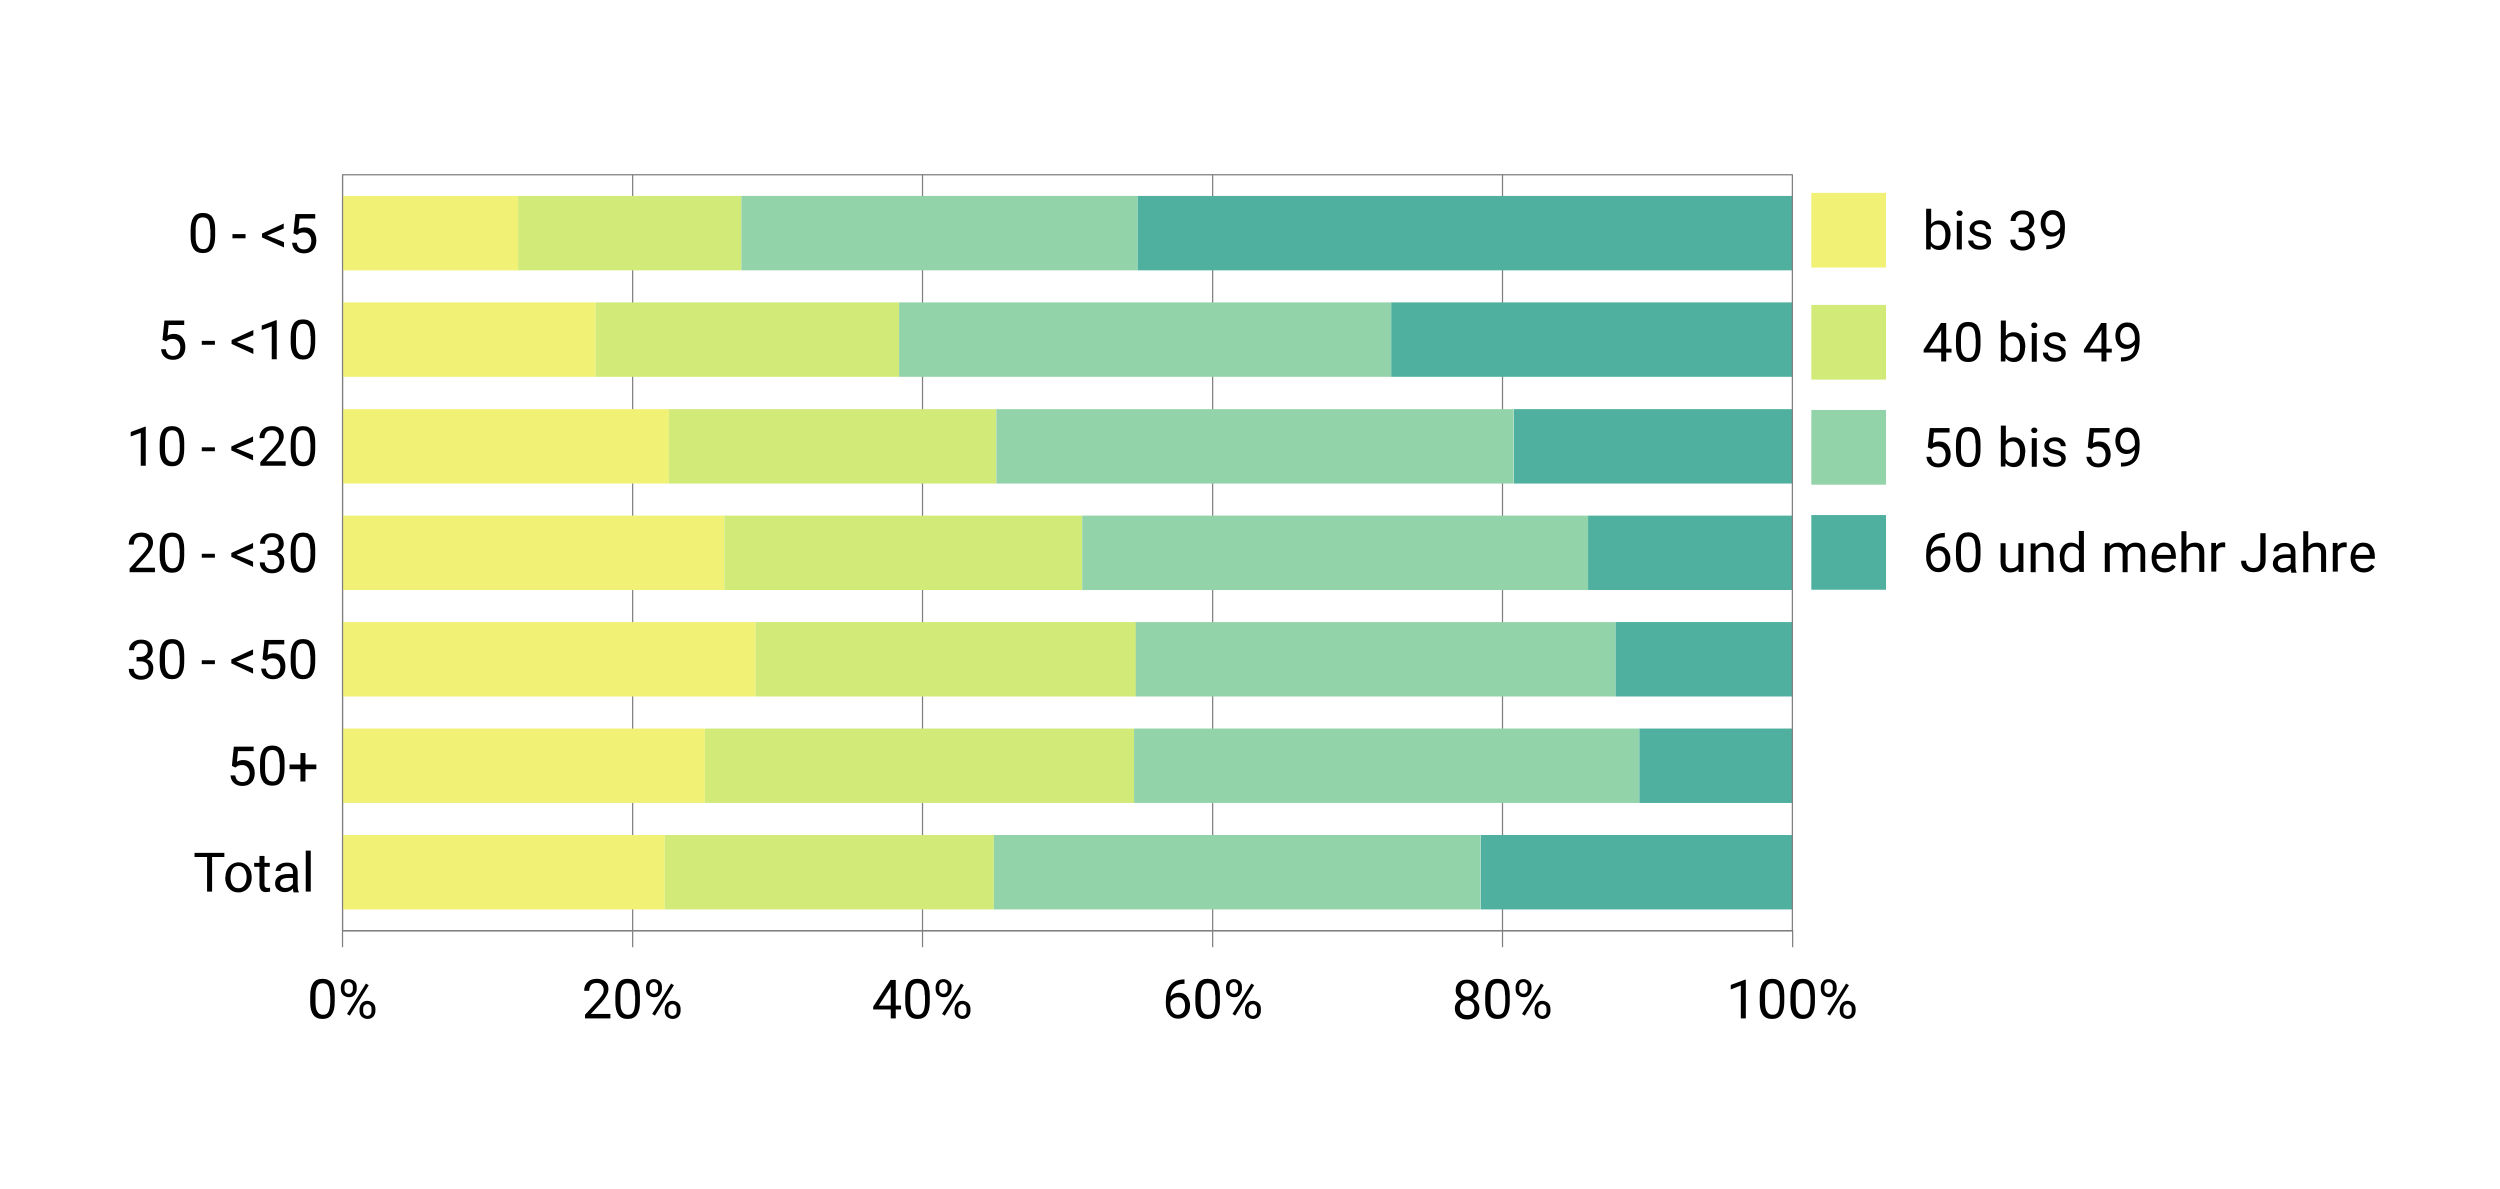 <?xml version="1.0" encoding="UTF-8"?>
<!-- Generator: Adobe Illustrator 27.6.1, SVG Export Plug-In . SVG Version: 6.00 Build 0)  -->
<svg xmlns="http://www.w3.org/2000/svg" xmlns:xlink="http://www.w3.org/1999/xlink" version="1.1" id="Ebene_1" x="0px" y="0px" viewBox="0 0 897 426.5" style="enable-background:new 0 0 897 426.5;" xml:space="preserve">
<style type="text/css">
	.st0{fill:#FFFFFF;}
	.st1{enable-background:new    ;}
	.st2{fill:none;stroke:#7F7F7F;stroke-width:0.444;stroke-linecap:round;stroke-linejoin:round;stroke-miterlimit:10;}
	
		.st3{clip-path:url(#SVGID_00000123419635360033773160000002676812407350886815_);fill:none;stroke:#7F7F7F;stroke-width:0.444;stroke-linecap:round;stroke-linejoin:round;stroke-miterlimit:10;}
	
		.st4{clip-path:url(#SVGID_00000163073678686215204650000002247081473209641651_);fill:none;stroke:#7F7F7F;stroke-width:0.444;stroke-linecap:round;stroke-linejoin:round;stroke-miterlimit:10;}
	
		.st5{clip-path:url(#SVGID_00000041279277641017861160000016302199301488383126_);fill:none;stroke:#7F7F7F;stroke-width:0.444;stroke-linecap:round;stroke-linejoin:round;stroke-miterlimit:10;}
	
		.st6{clip-path:url(#SVGID_00000109006726945002625090000009767049249849204147_);fill:none;stroke:#7F7F7F;stroke-width:0.444;stroke-linecap:round;stroke-linejoin:round;stroke-miterlimit:10;}
	
		.st7{clip-path:url(#SVGID_00000093864040274319585730000012904626104316478381_);fill:none;stroke:#7F7F7F;stroke-width:0.444;stroke-linecap:round;stroke-linejoin:round;stroke-miterlimit:10;}
	
		.st8{clip-path:url(#SVGID_00000171721695109503368100000006105218724892317880_);fill:none;stroke:#7F7F7F;stroke-width:0.444;stroke-linecap:round;stroke-linejoin:round;stroke-miterlimit:10;}
	.st9{fill:#F0F175;}
	.st10{fill:#D1EA78;}
	.st11{fill:#93D3AA;}
	.st12{fill:#4FB0A0;}
</style>
<rect y="0" class="st0" width="897" height="426.5"></rect>
<rect x="122.9" y="299.6" class="st0" width="115.6" height="26.7"></rect>
<rect x="238.5" y="299.6" class="st0" width="118.1" height="26.7"></rect>
<rect x="356.6" y="299.6" class="st0" width="174.6" height="26.7"></rect>
<rect x="531.3" y="299.6" class="st0" width="111.9" height="26.7"></rect>
<rect x="122.9" y="261.4" class="st0" width="130" height="26.7"></rect>
<rect x="252.9" y="261.4" class="st0" width="154" height="26.7"></rect>
<rect x="406.9" y="261.4" class="st0" width="181.3" height="26.7"></rect>
<rect x="588.2" y="261.4" class="st0" width="54.9" height="26.7"></rect>
<rect x="122.9" y="223.2" class="st0" width="148.2" height="26.7"></rect>
<rect x="271.1" y="223.2" class="st0" width="136.5" height="26.7"></rect>
<rect x="407.5" y="223.2" class="st0" width="172.2" height="26.7"></rect>
<rect x="579.7" y="223.2" class="st0" width="63.4" height="26.7"></rect>
<rect x="122.9" y="185" class="st0" width="137" height="26.7"></rect>
<rect x="259.9" y="185" class="st0" width="128.4" height="26.7"></rect>
<rect x="388.3" y="185" class="st0" width="181.5" height="26.7"></rect>
<rect x="569.8" y="185" class="st0" width="73.3" height="26.7"></rect>
<rect x="122.9" y="146.8" class="st0" width="117.1" height="26.7"></rect>
<rect x="240" y="146.8" class="st0" width="117.5" height="26.7"></rect>
<rect x="357.5" y="146.8" class="st0" width="185.6" height="26.7"></rect>
<rect x="543.2" y="146.8" class="st0" width="100" height="26.7"></rect>
<rect x="122.9" y="108.5" class="st0" width="90.8" height="26.7"></rect>
<rect x="213.7" y="108.5" class="st0" width="108.9" height="26.7"></rect>
<rect x="322.6" y="108.5" class="st0" width="176.7" height="26.7"></rect>
<rect x="499.2" y="108.5" class="st0" width="143.9" height="26.7"></rect>
<rect x="122.9" y="70.3" class="st0" width="63" height="26.7"></rect>
<rect x="185.9" y="70.3" class="st0" width="80.1" height="26.7"></rect>
<rect x="266" y="70.3" class="st0" width="142.2" height="26.7"></rect>
<rect x="408.2" y="70.3" class="st0" width="234.9" height="26.7"></rect>
<g class="st1">
	<path d="M80.6,307.5h-4.5v12.4h-1.8v-12.4h-4.5V306h10.7V307.5z"></path>
	<path d="M80.9,314.7c0-1,0.2-1.9,0.6-2.7c0.4-0.8,1-1.4,1.7-1.9c0.7-0.4,1.5-0.7,2.4-0.7c1.4,0,2.5,0.5,3.4,1.5   c0.9,1,1.3,2.3,1.3,3.9v0.1c0,1-0.2,1.9-0.6,2.7c-0.4,0.8-0.9,1.4-1.7,1.9s-1.5,0.7-2.5,0.7c-1.4,0-2.5-0.5-3.4-1.5   c-0.9-1-1.3-2.3-1.3-3.9V314.7z M82.7,314.9c0,1.1,0.3,2.1,0.8,2.8c0.5,0.7,1.2,1,2.1,1c0.9,0,1.6-0.4,2.1-1.1   c0.5-0.7,0.8-1.7,0.8-3c0-1.1-0.3-2-0.8-2.8c-0.5-0.7-1.3-1.1-2.1-1.1c-0.9,0-1.6,0.3-2.1,1S82.7,313.6,82.7,314.9z"></path>
	<path d="M94.9,307.1v2.5h1.9v1.4h-1.9v6.4c0,0.4,0.1,0.7,0.3,0.9s0.5,0.3,0.9,0.3c0.2,0,0.5,0,0.8-0.1v1.4   c-0.5,0.1-0.9,0.2-1.4,0.2c-0.8,0-1.4-0.2-1.8-0.7c-0.4-0.5-0.6-1.2-0.6-2V311h-1.9v-1.4h1.9v-2.5H94.9z"></path>
	<path d="M105.3,319.9c-0.1-0.2-0.2-0.6-0.2-1.1c-0.8,0.9-1.8,1.3-2.9,1.3c-1,0-1.9-0.3-2.5-0.9c-0.7-0.6-1-1.3-1-2.2   c0-1.1,0.4-1.9,1.2-2.5s2-0.9,3.5-0.9h1.7v-0.8c0-0.6-0.2-1.1-0.6-1.5c-0.4-0.4-0.9-0.5-1.6-0.5c-0.6,0-1.2,0.2-1.6,0.5   c-0.4,0.3-0.6,0.7-0.6,1.2h-1.8c0-0.5,0.2-1,0.5-1.5c0.4-0.5,0.9-0.9,1.5-1.1c0.6-0.3,1.3-0.4,2.1-0.4c1.2,0,2.1,0.3,2.8,0.9   s1,1.4,1,2.5v4.8c0,0.9,0.1,1.7,0.4,2.3v0.2H105.3z M102.4,318.6c0.6,0,1.1-0.1,1.6-0.4c0.5-0.3,0.9-0.7,1.1-1.1v-2.1h-1.4   c-2.2,0-3.2,0.6-3.2,1.9c0,0.6,0.2,1,0.6,1.3S101.8,318.6,102.4,318.6z"></path>
	<path d="M111.5,319.9h-1.8v-14.7h1.8V319.9z"></path>
</g>
<g class="st1">
	<path d="M83.2,274.8l0.7-6.9H91v1.6h-5.6l-0.4,3.8c0.7-0.4,1.5-0.6,2.3-0.6c1.3,0,2.3,0.4,3,1.3c0.7,0.8,1.1,2,1.1,3.4   c0,1.4-0.4,2.6-1.2,3.4c-0.8,0.8-1.9,1.2-3.2,1.2c-1.2,0-2.2-0.3-3-1s-1.2-1.6-1.3-2.8h1.7c0.1,0.8,0.4,1.4,0.8,1.8   c0.5,0.4,1.1,0.6,1.8,0.6c0.8,0,1.5-0.3,1.9-0.8s0.7-1.3,0.7-2.3c0-0.9-0.3-1.7-0.8-2.2c-0.5-0.6-1.2-0.8-2-0.8   c-0.8,0-1.4,0.2-1.8,0.5l-0.5,0.4L83.2,274.8z"></path>
	<path d="M102.1,275.8c0,2.1-0.4,3.6-1.1,4.6c-0.7,1-1.8,1.5-3.3,1.5c-1.5,0-2.6-0.5-3.3-1.5c-0.7-1-1.1-2.5-1.1-4.4v-2.4   c0-2,0.4-3.6,1.1-4.6c0.7-1,1.8-1.5,3.3-1.5c1.5,0,2.6,0.5,3.3,1.4c0.7,1,1.1,2.4,1.1,4.4V275.8z M100.3,273.4   c0-1.5-0.2-2.6-0.6-3.3c-0.4-0.7-1.1-1-2-1c-0.9,0-1.6,0.3-2,1c-0.4,0.7-0.6,1.7-0.6,3.1v2.8c0,1.5,0.2,2.6,0.7,3.3   c0.4,0.7,1.1,1.1,2,1.1c0.9,0,1.5-0.3,1.9-1c0.4-0.7,0.6-1.7,0.7-3.2V273.4z"></path>
	<path d="M109.6,274.3h3.9v1.7h-3.9v4.4h-1.8v-4.4h-3.9v-1.7h3.9v-4.1h1.8V274.3z"></path>
</g>
<g class="st1">
	<path d="M49,235.7h1.3c0.8,0,1.5-0.2,2-0.7c0.5-0.4,0.7-1,0.7-1.7c0-1.6-0.8-2.4-2.4-2.4c-0.8,0-1.4,0.2-1.8,0.7   c-0.5,0.4-0.7,1-0.7,1.7h-1.8c0-1.1,0.4-2,1.2-2.7c0.8-0.7,1.8-1.1,3.1-1.1c1.3,0,2.3,0.3,3.1,1c0.7,0.7,1.1,1.7,1.1,2.9   c0,0.6-0.2,1.2-0.6,1.8s-0.9,1-1.6,1.3c0.8,0.2,1.4,0.6,1.8,1.2c0.4,0.6,0.6,1.2,0.6,2.1c0,1.2-0.4,2.2-1.2,3   c-0.8,0.7-1.9,1.1-3.2,1.1s-2.4-0.4-3.2-1.1c-0.8-0.7-1.2-1.6-1.2-2.8H48c0,0.7,0.2,1.3,0.7,1.8c0.5,0.4,1.1,0.7,1.9,0.7   c0.9,0,1.5-0.2,2-0.7s0.7-1.1,0.7-1.9c0-0.8-0.2-1.4-0.7-1.9c-0.5-0.4-1.2-0.7-2.1-0.7H49V235.7z"></path>
	<path d="M66.1,237.6c0,2.1-0.4,3.6-1.1,4.6c-0.7,1-1.8,1.5-3.3,1.5c-1.5,0-2.6-0.5-3.3-1.5c-0.7-1-1.1-2.5-1.1-4.4v-2.4   c0-2,0.4-3.6,1.1-4.6c0.7-1,1.8-1.5,3.3-1.5c1.5,0,2.6,0.5,3.3,1.4c0.7,1,1.1,2.4,1.1,4.4V237.6z M64.4,235.2   c0-1.5-0.2-2.6-0.6-3.3c-0.4-0.7-1.1-1-2-1c-0.9,0-1.6,0.3-2,1c-0.4,0.7-0.6,1.7-0.6,3.1v2.8c0,1.5,0.2,2.6,0.7,3.3   c0.4,0.7,1.1,1.1,2,1.1c0.9,0,1.5-0.3,1.9-1c0.4-0.7,0.6-1.7,0.7-3.2V235.2z"></path>
	<path d="M77.1,238.3h-4.7v-1.4h4.7V238.3z"></path>
	<path d="M84.8,237.4l6,2.4v1.9L83,238v-1.4l7.8-3.6v1.9L84.8,237.4z"></path>
	<path d="M94.2,236.5l0.7-6.9h7.1v1.6h-5.6L96,235c0.7-0.4,1.5-0.6,2.3-0.6c1.3,0,2.3,0.4,3,1.3c0.7,0.8,1.1,2,1.1,3.4   c0,1.4-0.4,2.6-1.2,3.4c-0.8,0.8-1.9,1.2-3.2,1.2c-1.2,0-2.2-0.3-3-1s-1.2-1.6-1.3-2.8h1.7c0.1,0.8,0.4,1.4,0.8,1.8   c0.5,0.4,1.1,0.6,1.8,0.6c0.8,0,1.5-0.3,1.9-0.8s0.7-1.3,0.7-2.3c0-0.9-0.3-1.7-0.8-2.2c-0.5-0.6-1.2-0.8-2-0.8   c-0.8,0-1.4,0.2-1.8,0.5l-0.5,0.4L94.2,236.5z"></path>
	<path d="M113.1,237.6c0,2.1-0.4,3.6-1.1,4.6c-0.7,1-1.8,1.5-3.3,1.5c-1.5,0-2.6-0.5-3.3-1.5c-0.7-1-1.1-2.5-1.1-4.4v-2.4   c0-2,0.4-3.6,1.1-4.6c0.7-1,1.8-1.5,3.3-1.5c1.5,0,2.6,0.5,3.3,1.4c0.7,1,1.1,2.4,1.1,4.4V237.6z M111.3,235.2   c0-1.5-0.2-2.6-0.6-3.3c-0.4-0.7-1.1-1-2-1c-0.9,0-1.6,0.3-2,1c-0.4,0.7-0.6,1.7-0.6,3.1v2.8c0,1.5,0.2,2.6,0.7,3.3   c0.4,0.7,1.1,1.1,2,1.1c0.9,0,1.5-0.3,1.9-1c0.4-0.7,0.6-1.7,0.7-3.2V235.2z"></path>
</g>
<g class="st1">
	<path d="M55.6,205.3h-9.1V204l4.8-5.3c0.7-0.8,1.2-1.5,1.5-2s0.4-1,0.4-1.6c0-0.7-0.2-1.3-0.7-1.8c-0.4-0.5-1-0.7-1.8-0.7   c-0.9,0-1.6,0.2-2,0.7s-0.7,1.2-0.7,2.1h-1.8c0-1.3,0.4-2.3,1.2-3.1c0.8-0.8,1.9-1.2,3.3-1.2c1.3,0,2.3,0.3,3.1,1   c0.8,0.7,1.1,1.6,1.1,2.7c0,1.4-0.9,3-2.6,4.9l-3.7,4h7V205.3z"></path>
	<path d="M66.1,199.4c0,2.1-0.4,3.6-1.1,4.6c-0.7,1-1.8,1.5-3.3,1.5c-1.5,0-2.6-0.5-3.3-1.5c-0.7-1-1.1-2.5-1.1-4.4v-2.4   c0-2,0.4-3.6,1.1-4.6c0.7-1,1.8-1.5,3.3-1.5c1.5,0,2.6,0.5,3.3,1.4c0.7,1,1.1,2.4,1.1,4.4V199.4z M64.4,196.9   c0-1.5-0.2-2.6-0.6-3.3c-0.4-0.7-1.1-1-2-1c-0.9,0-1.6,0.3-2,1c-0.4,0.7-0.6,1.7-0.6,3.1v2.8c0,1.5,0.2,2.6,0.7,3.3   c0.4,0.7,1.1,1.1,2,1.1c0.9,0,1.5-0.3,1.9-1c0.4-0.7,0.6-1.7,0.7-3.2V196.9z"></path>
	<path d="M77.1,200.1h-4.7v-1.4h4.7V200.1z"></path>
	<path d="M84.8,199.1l6,2.4v1.9l-7.8-3.6v-1.4l7.8-3.6v1.9L84.8,199.1z"></path>
	<path d="M96,197.5h1.3c0.8,0,1.5-0.2,2-0.7c0.5-0.4,0.7-1,0.7-1.7c0-1.6-0.8-2.4-2.4-2.4c-0.8,0-1.4,0.2-1.8,0.7   c-0.5,0.4-0.7,1-0.7,1.7h-1.8c0-1.1,0.4-2,1.2-2.7c0.8-0.7,1.8-1.1,3.1-1.1c1.3,0,2.3,0.3,3.1,1c0.7,0.7,1.1,1.7,1.1,2.9   c0,0.6-0.2,1.2-0.6,1.8s-0.9,1-1.6,1.3c0.8,0.2,1.4,0.6,1.8,1.2c0.4,0.6,0.6,1.2,0.6,2.1c0,1.2-0.4,2.2-1.2,3   c-0.8,0.7-1.9,1.1-3.2,1.1s-2.4-0.4-3.2-1.1c-0.8-0.7-1.2-1.6-1.2-2.8h1.8c0,0.7,0.2,1.3,0.7,1.8c0.5,0.4,1.1,0.7,1.9,0.7   c0.9,0,1.5-0.2,2-0.7s0.7-1.1,0.7-1.9c0-0.8-0.2-1.4-0.7-1.9c-0.5-0.4-1.2-0.7-2.1-0.7H96V197.5z"></path>
	<path d="M113.1,199.4c0,2.1-0.4,3.6-1.1,4.6c-0.7,1-1.8,1.5-3.3,1.5c-1.5,0-2.6-0.5-3.3-1.5c-0.7-1-1.1-2.5-1.1-4.4v-2.4   c0-2,0.4-3.6,1.1-4.6c0.7-1,1.8-1.5,3.3-1.5c1.5,0,2.6,0.5,3.3,1.4c0.7,1,1.1,2.4,1.1,4.4V199.4z M111.3,196.9   c0-1.5-0.2-2.6-0.6-3.3c-0.4-0.7-1.1-1-2-1c-0.9,0-1.6,0.3-2,1c-0.4,0.7-0.6,1.7-0.6,3.1v2.8c0,1.5,0.2,2.6,0.7,3.3   c0.4,0.7,1.1,1.1,2,1.1c0.9,0,1.5-0.3,1.9-1c0.4-0.7,0.6-1.7,0.7-3.2V196.9z"></path>
</g>
<g class="st1">
	<path d="M52.3,167.1h-1.8v-11.8l-3.6,1.3V155l5.1-1.9h0.3V167.1z"></path>
	<path d="M66.1,161.2c0,2.1-0.4,3.6-1.1,4.6c-0.7,1-1.8,1.5-3.3,1.5c-1.5,0-2.6-0.5-3.3-1.5c-0.7-1-1.1-2.5-1.1-4.4V159   c0-2,0.4-3.6,1.1-4.6c0.7-1,1.8-1.5,3.3-1.5c1.5,0,2.6,0.5,3.3,1.4c0.7,1,1.1,2.4,1.1,4.4V161.2z M64.4,158.7   c0-1.5-0.2-2.6-0.6-3.3c-0.4-0.7-1.1-1-2-1c-0.9,0-1.6,0.3-2,1c-0.4,0.7-0.6,1.7-0.6,3.1v2.8c0,1.5,0.2,2.6,0.7,3.3   c0.4,0.7,1.1,1.1,2,1.1c0.9,0,1.5-0.3,1.9-1c0.4-0.7,0.6-1.7,0.7-3.2V158.7z"></path>
	<path d="M77.1,161.9h-4.7v-1.4h4.7V161.9z"></path>
	<path d="M84.8,160.9l6,2.4v1.9l-7.8-3.6v-1.4l7.8-3.6v1.9L84.8,160.9z"></path>
	<path d="M102.5,167.1h-9.1v-1.3l4.8-5.3c0.7-0.8,1.2-1.5,1.5-2s0.4-1,0.4-1.6c0-0.7-0.2-1.3-0.7-1.8c-0.4-0.5-1-0.7-1.8-0.7   c-0.9,0-1.6,0.2-2,0.7s-0.7,1.2-0.7,2.1h-1.8c0-1.3,0.4-2.3,1.2-3.1c0.8-0.8,1.9-1.2,3.3-1.2c1.3,0,2.3,0.3,3.1,1   c0.8,0.7,1.1,1.6,1.1,2.7c0,1.4-0.9,3-2.6,4.9l-3.7,4h7V167.1z"></path>
	<path d="M113.1,161.2c0,2.1-0.4,3.6-1.1,4.6c-0.7,1-1.8,1.5-3.3,1.5c-1.5,0-2.6-0.5-3.3-1.5c-0.7-1-1.1-2.5-1.1-4.4V159   c0-2,0.4-3.6,1.1-4.6c0.7-1,1.8-1.5,3.3-1.5c1.5,0,2.6,0.5,3.3,1.4c0.7,1,1.1,2.4,1.1,4.4V161.2z M111.3,158.7   c0-1.5-0.2-2.6-0.6-3.3c-0.4-0.7-1.1-1-2-1c-0.9,0-1.6,0.3-2,1c-0.4,0.7-0.6,1.7-0.6,3.1v2.8c0,1.5,0.2,2.6,0.7,3.3   c0.4,0.7,1.1,1.1,2,1.1c0.9,0,1.5-0.3,1.9-1c0.4-0.7,0.6-1.7,0.7-3.2V158.7z"></path>
</g>
<g class="st1">
	<path d="M58.3,121.9L59,115h7.1v1.6h-5.6l-0.4,3.8c0.7-0.4,1.5-0.6,2.3-0.6c1.3,0,2.3,0.4,3,1.3c0.7,0.8,1.1,2,1.1,3.4   c0,1.4-0.4,2.6-1.2,3.4c-0.8,0.8-1.9,1.2-3.2,1.2c-1.2,0-2.2-0.3-3-1s-1.2-1.6-1.3-2.8h1.7c0.1,0.8,0.4,1.4,0.8,1.8   c0.5,0.4,1.1,0.6,1.8,0.6c0.8,0,1.5-0.3,1.9-0.8s0.7-1.3,0.7-2.3c0-0.9-0.3-1.7-0.8-2.2c-0.5-0.6-1.2-0.8-2-0.8   c-0.8,0-1.4,0.2-1.8,0.5l-0.5,0.4L58.3,121.9z"></path>
	<path d="M77.1,123.7h-4.7v-1.4h4.7V123.7z"></path>
	<path d="M84.9,122.7l6,2.4v1.9l-7.8-3.6V122l7.8-3.6v1.9L84.9,122.7z"></path>
	<path d="M99.3,128.9h-1.8v-11.8l-3.6,1.3v-1.6l5.1-1.9h0.3V128.9z"></path>
	<path d="M113.1,122.9c0,2.1-0.4,3.6-1.1,4.6c-0.7,1-1.8,1.5-3.3,1.5c-1.5,0-2.6-0.5-3.3-1.5c-0.7-1-1.1-2.5-1.1-4.4v-2.4   c0-2,0.4-3.6,1.1-4.6c0.7-1,1.8-1.5,3.3-1.5c1.5,0,2.6,0.5,3.3,1.4c0.7,1,1.1,2.4,1.1,4.4V122.9z M111.4,120.5   c0-1.5-0.2-2.6-0.6-3.3c-0.4-0.7-1.1-1-2-1c-0.9,0-1.6,0.3-2,1c-0.4,0.7-0.6,1.7-0.6,3.1v2.8c0,1.5,0.2,2.6,0.7,3.3   c0.4,0.7,1.1,1.1,2,1.1c0.9,0,1.5-0.3,1.9-1c0.4-0.7,0.6-1.7,0.7-3.2V120.5z"></path>
</g>
<g class="st1">
	<path d="M77.2,84.7c0,2.1-0.4,3.6-1.1,4.6c-0.7,1-1.8,1.5-3.3,1.5c-1.5,0-2.6-0.5-3.3-1.5c-0.7-1-1.1-2.5-1.1-4.4v-2.4   c0-2,0.4-3.6,1.1-4.6c0.7-1,1.8-1.5,3.3-1.5c1.5,0,2.6,0.5,3.3,1.4c0.7,1,1.1,2.4,1.1,4.4V84.7z M75.4,82.3c0-1.5-0.2-2.6-0.6-3.3   c-0.4-0.7-1.1-1-2-1c-0.9,0-1.6,0.3-2,1c-0.4,0.7-0.6,1.7-0.6,3.1V85c0,1.5,0.2,2.6,0.7,3.3c0.4,0.7,1.1,1.1,2,1.1   c0.9,0,1.5-0.3,1.9-1c0.4-0.7,0.6-1.7,0.7-3.2V82.3z"></path>
	<path d="M88.1,85.5h-4.7V84h4.7V85.5z"></path>
	<path d="M95.9,84.5l6,2.4v1.9L94,85.2v-1.4l7.8-3.6V82L95.9,84.5z"></path>
	<path d="M105.3,83.7l0.7-6.9h7.1v1.6h-5.6l-0.4,3.8c0.7-0.4,1.5-0.6,2.3-0.6c1.3,0,2.3,0.4,3,1.3c0.7,0.8,1.1,2,1.1,3.4   c0,1.4-0.4,2.6-1.2,3.4c-0.8,0.8-1.9,1.2-3.2,1.2c-1.2,0-2.2-0.3-3-1s-1.2-1.6-1.3-2.8h1.7c0.1,0.8,0.4,1.4,0.8,1.8   c0.5,0.4,1.1,0.6,1.8,0.6c0.8,0,1.5-0.3,1.9-0.8s0.7-1.3,0.7-2.3c0-0.9-0.3-1.7-0.8-2.2c-0.5-0.6-1.2-0.8-2-0.8   c-0.8,0-1.4,0.2-1.8,0.5l-0.5,0.4L105.3,83.7z"></path>
</g>
<line class="st2" x1="122.9" y1="334" x2="643.2" y2="334"></line>
<line class="st2" x1="122.9" y1="334" x2="122.9" y2="339.7"></line>
<line class="st2" x1="227" y1="334" x2="227" y2="339.7"></line>
<line class="st2" x1="331" y1="334" x2="331" y2="339.7"></line>
<line class="st2" x1="435.1" y1="334" x2="435.1" y2="339.7"></line>
<line class="st2" x1="539.1" y1="334" x2="539.1" y2="339.7"></line>
<line class="st2" x1="643.2" y1="334" x2="643.2" y2="339.7"></line>
<g class="st1">
	<path d="M120.1,359.5c0,2.1-0.4,3.6-1.1,4.6c-0.7,1-1.8,1.5-3.3,1.5c-1.5,0-2.6-0.5-3.3-1.5c-0.7-1-1.1-2.5-1.1-4.4v-2.4   c0-2,0.4-3.6,1.1-4.6c0.7-1,1.8-1.5,3.3-1.5c1.5,0,2.6,0.5,3.3,1.4c0.7,1,1.1,2.4,1.1,4.4V359.5z M118.4,357.1   c0-1.5-0.2-2.6-0.6-3.3c-0.4-0.7-1.1-1-2-1c-0.9,0-1.6,0.3-2,1c-0.4,0.7-0.6,1.7-0.6,3.1v2.8c0,1.5,0.2,2.6,0.7,3.3   c0.4,0.7,1.1,1.1,2,1.1c0.9,0,1.5-0.3,1.9-1c0.4-0.7,0.6-1.7,0.7-3.2V357.1z"></path>
</g>
<g class="st1">
	<path d="M122.3,354.2c0-0.8,0.3-1.5,0.8-2.1s1.2-0.8,2-0.8c0.8,0,1.5,0.3,2.1,0.8s0.8,1.2,0.8,2.1v0.7c0,0.8-0.3,1.5-0.8,2.1   s-1.2,0.8-2,0.8c-0.8,0-1.5-0.3-2.1-0.8c-0.5-0.5-0.8-1.2-0.8-2.1V354.2z M123.6,354.9c0,0.5,0.1,0.9,0.4,1.2   c0.3,0.3,0.7,0.5,1.1,0.5c0.5,0,0.8-0.2,1.1-0.5s0.4-0.7,0.4-1.3v-0.7c0-0.5-0.1-0.9-0.4-1.2c-0.3-0.3-0.6-0.5-1.1-0.5   c-0.5,0-0.8,0.2-1.1,0.5s-0.4,0.7-0.4,1.3V354.9z M125.5,364.4l-1-0.6l6.8-10.9l1,0.6L125.5,364.4z M129,362c0-0.8,0.3-1.5,0.8-2.1   c0.5-0.5,1.2-0.8,2-0.8s1.5,0.3,2.1,0.8c0.5,0.5,0.8,1.2,0.8,2.1v0.7c0,0.8-0.3,1.5-0.8,2.1c-0.5,0.5-1.2,0.8-2,0.8   s-1.5-0.3-2.1-0.8c-0.5-0.5-0.8-1.2-0.8-2.1V362z M130.3,362.8c0,0.5,0.1,0.9,0.4,1.2c0.3,0.3,0.7,0.5,1.1,0.5   c0.5,0,0.8-0.2,1.1-0.5c0.3-0.3,0.4-0.7,0.4-1.3V362c0-0.5-0.1-0.9-0.4-1.2c-0.3-0.3-0.6-0.5-1.1-0.5c-0.5,0-0.8,0.2-1.1,0.5   s-0.4,0.7-0.4,1.3V362.8z"></path>
</g>
<g class="st1">
	<path d="M219,365.4h-9.1v-1.3l4.8-5.3c0.7-0.8,1.2-1.5,1.5-2s0.4-1,0.4-1.6c0-0.7-0.2-1.3-0.7-1.8c-0.4-0.5-1-0.7-1.8-0.7   c-0.9,0-1.6,0.2-2,0.7s-0.7,1.2-0.7,2.1h-1.8c0-1.3,0.4-2.3,1.2-3.1c0.8-0.8,1.9-1.2,3.3-1.2c1.3,0,2.3,0.3,3.1,1   c0.8,0.7,1.1,1.6,1.1,2.7c0,1.4-0.9,3-2.6,4.9l-3.7,4h7V365.4z"></path>
	<path d="M229.6,359.5c0,2.1-0.4,3.6-1.1,4.6c-0.7,1-1.8,1.5-3.3,1.5c-1.5,0-2.6-0.5-3.3-1.5c-0.7-1-1.1-2.5-1.1-4.4v-2.4   c0-2,0.4-3.6,1.1-4.6c0.7-1,1.8-1.5,3.3-1.5c1.5,0,2.6,0.5,3.3,1.4c0.7,1,1.1,2.4,1.1,4.4V359.5z M227.8,357.1   c0-1.5-0.2-2.6-0.6-3.3c-0.4-0.7-1.1-1-2-1c-0.9,0-1.6,0.3-2,1c-0.4,0.7-0.6,1.7-0.6,3.1v2.8c0,1.5,0.2,2.6,0.7,3.3   c0.4,0.7,1.1,1.1,2,1.1c0.9,0,1.5-0.3,1.9-1c0.4-0.7,0.6-1.7,0.7-3.2V357.1z"></path>
</g>
<g class="st1">
	<path d="M231.8,354.2c0-0.8,0.3-1.5,0.8-2.1s1.2-0.8,2-0.8c0.8,0,1.5,0.3,2.1,0.8s0.8,1.2,0.8,2.1v0.7c0,0.8-0.3,1.5-0.8,2.1   s-1.2,0.8-2,0.8c-0.8,0-1.5-0.3-2.1-0.8c-0.5-0.5-0.8-1.2-0.8-2.1V354.2z M233.1,354.9c0,0.5,0.1,0.9,0.4,1.2   c0.3,0.3,0.7,0.5,1.1,0.5c0.5,0,0.8-0.2,1.1-0.5s0.4-0.7,0.4-1.3v-0.7c0-0.5-0.1-0.9-0.4-1.2c-0.3-0.3-0.6-0.5-1.1-0.5   c-0.5,0-0.8,0.2-1.1,0.5s-0.4,0.7-0.4,1.3V354.9z M235,364.4l-1-0.6l6.8-10.9l1,0.6L235,364.4z M238.5,362c0-0.8,0.3-1.5,0.8-2.1   c0.5-0.5,1.2-0.8,2-0.8s1.5,0.3,2.1,0.8c0.5,0.5,0.8,1.2,0.8,2.1v0.7c0,0.8-0.3,1.5-0.8,2.1c-0.5,0.5-1.2,0.8-2,0.8   s-1.5-0.3-2.1-0.8c-0.5-0.5-0.8-1.2-0.8-2.1V362z M239.8,362.8c0,0.5,0.1,0.9,0.4,1.2c0.3,0.3,0.7,0.5,1.1,0.5   c0.5,0,0.8-0.2,1.1-0.5c0.3-0.3,0.4-0.7,0.4-1.3V362c0-0.5-0.1-0.9-0.4-1.2c-0.3-0.3-0.6-0.5-1.1-0.5c-0.5,0-0.8,0.2-1.1,0.5   s-0.4,0.7-0.4,1.3V362.8z"></path>
</g>
<g class="st1">
	<path d="M321.4,360.8h1.9v1.4h-1.9v3.2h-1.8v-3.2h-6.3v-1l6.2-9.6h1.9V360.8z M315.3,360.8h4.3v-6.8l-0.2,0.4L315.3,360.8z"></path>
	<path d="M333.6,359.5c0,2.1-0.4,3.6-1.1,4.6c-0.7,1-1.8,1.5-3.3,1.5c-1.5,0-2.6-0.5-3.3-1.5c-0.7-1-1.1-2.5-1.1-4.4v-2.4   c0-2,0.4-3.6,1.1-4.6c0.7-1,1.8-1.5,3.3-1.5c1.5,0,2.6,0.5,3.3,1.4c0.7,1,1.1,2.4,1.1,4.4V359.5z M331.8,357.1   c0-1.5-0.2-2.6-0.6-3.3c-0.4-0.7-1.1-1-2-1c-0.9,0-1.6,0.3-2,1c-0.4,0.7-0.6,1.7-0.6,3.1v2.8c0,1.5,0.2,2.6,0.7,3.3   c0.4,0.7,1.1,1.1,2,1.1c0.9,0,1.5-0.3,1.9-1c0.4-0.7,0.6-1.7,0.7-3.2V357.1z"></path>
	<path d="M335.7,354.2c0-0.8,0.3-1.5,0.8-2.1s1.2-0.8,2-0.8c0.8,0,1.5,0.3,2.1,0.8s0.8,1.2,0.8,2.1v0.7c0,0.8-0.3,1.5-0.8,2.1   s-1.2,0.8-2,0.8c-0.8,0-1.5-0.3-2.1-0.8c-0.5-0.5-0.8-1.2-0.8-2.1V354.2z M337,354.9c0,0.5,0.1,0.9,0.4,1.2   c0.3,0.3,0.7,0.5,1.1,0.5c0.5,0,0.8-0.2,1.1-0.5s0.4-0.7,0.4-1.3v-0.7c0-0.5-0.1-0.9-0.4-1.2c-0.3-0.3-0.6-0.5-1.1-0.5   c-0.5,0-0.8,0.2-1.1,0.5s-0.4,0.7-0.4,1.3V354.9z M339,364.4l-1-0.6l6.8-10.9l1,0.6L339,364.4z M342.5,362c0-0.8,0.3-1.5,0.8-2.1   c0.5-0.5,1.2-0.8,2-0.8s1.5,0.3,2.1,0.8c0.5,0.5,0.8,1.2,0.8,2.1v0.7c0,0.8-0.3,1.5-0.8,2.1c-0.5,0.5-1.2,0.8-2,0.8   s-1.5-0.3-2.1-0.8c-0.5-0.5-0.8-1.2-0.8-2.1V362z M343.8,362.8c0,0.5,0.1,0.9,0.4,1.2c0.3,0.3,0.7,0.5,1.1,0.5   c0.5,0,0.8-0.2,1.1-0.5c0.3-0.3,0.4-0.7,0.4-1.3V362c0-0.5-0.1-0.9-0.4-1.2c-0.3-0.3-0.6-0.5-1.1-0.5c-0.5,0-0.8,0.2-1.1,0.5   s-0.4,0.7-0.4,1.3V362.8z"></path>
</g>
<g class="st1">
	<path d="M425,351.5v1.5h-0.3c-1.4,0-2.5,0.4-3.3,1.2s-1.3,1.9-1.4,3.3c0.7-0.8,1.7-1.3,3-1.3c1.2,0,2.2,0.4,2.9,1.3   c0.7,0.9,1.1,2,1.1,3.3c0,1.4-0.4,2.6-1.2,3.4c-0.8,0.9-1.8,1.3-3.1,1.3c-1.3,0-2.4-0.5-3.2-1.5s-1.2-2.3-1.2-3.9v-0.7   c0-2.6,0.5-4.5,1.6-5.9c1.1-1.4,2.7-2,4.9-2.1H425z M422.7,357.8c-0.6,0-1.2,0.2-1.7,0.5c-0.5,0.4-0.9,0.8-1.1,1.4v0.6   c0,1.1,0.3,2.1,0.8,2.8c0.5,0.7,1.2,1,1.9,1c0.8,0,1.4-0.3,1.9-0.9c0.5-0.6,0.7-1.4,0.7-2.3c0-1-0.2-1.7-0.7-2.3   S423.4,357.8,422.7,357.8z"></path>
	<path d="M437.7,359.5c0,2.1-0.4,3.6-1.1,4.6c-0.7,1-1.8,1.5-3.3,1.5c-1.5,0-2.6-0.5-3.3-1.5c-0.7-1-1.1-2.5-1.1-4.4v-2.4   c0-2,0.4-3.6,1.1-4.6c0.7-1,1.8-1.5,3.3-1.5c1.5,0,2.6,0.5,3.3,1.4c0.7,1,1.1,2.4,1.1,4.4V359.5z M436,357.1c0-1.5-0.2-2.6-0.6-3.3   c-0.4-0.7-1.1-1-2-1c-0.9,0-1.6,0.3-2,1c-0.4,0.7-0.6,1.7-0.6,3.1v2.8c0,1.5,0.2,2.6,0.7,3.3c0.4,0.7,1.1,1.1,2,1.1   c0.9,0,1.5-0.3,1.9-1c0.4-0.7,0.6-1.7,0.7-3.2V357.1z"></path>
</g>
<g class="st1">
	<path d="M439.9,354.2c0-0.8,0.3-1.5,0.8-2.1s1.2-0.8,2-0.8c0.8,0,1.5,0.3,2.1,0.8s0.8,1.2,0.8,2.1v0.7c0,0.8-0.3,1.5-0.8,2.1   s-1.2,0.8-2,0.8c-0.8,0-1.5-0.3-2.1-0.8c-0.5-0.5-0.8-1.2-0.8-2.1V354.2z M441.2,354.9c0,0.5,0.1,0.9,0.4,1.2   c0.3,0.3,0.7,0.5,1.1,0.5c0.5,0,0.8-0.2,1.1-0.5s0.4-0.7,0.4-1.3v-0.7c0-0.5-0.1-0.9-0.4-1.2c-0.3-0.3-0.6-0.5-1.1-0.5   c-0.5,0-0.8,0.2-1.1,0.5s-0.4,0.7-0.4,1.3V354.9z M443.2,364.4l-1-0.6l6.8-10.9l1,0.6L443.2,364.4z M446.7,362   c0-0.8,0.3-1.5,0.8-2.1c0.5-0.5,1.2-0.8,2-0.8c0.8,0,1.5,0.3,2.1,0.8s0.8,1.2,0.8,2.1v0.7c0,0.8-0.3,1.5-0.8,2.1   c-0.5,0.5-1.2,0.8-2,0.8c-0.8,0-1.5-0.3-2.1-0.8c-0.5-0.5-0.8-1.2-0.8-2.1V362z M448,362.8c0,0.5,0.1,0.9,0.4,1.2   c0.3,0.3,0.7,0.5,1.1,0.5c0.5,0,0.8-0.2,1.1-0.5s0.4-0.7,0.4-1.3V362c0-0.5-0.1-0.9-0.4-1.2c-0.3-0.3-0.6-0.5-1.1-0.5   c-0.5,0-0.8,0.2-1.1,0.5s-0.4,0.7-0.4,1.3V362.8z"></path>
</g>
<g class="st1">
	<path d="M530.5,355.2c0,0.7-0.2,1.3-0.5,1.9c-0.4,0.5-0.9,1-1.5,1.3c0.7,0.3,1.3,0.8,1.7,1.4c0.4,0.6,0.6,1.3,0.6,2   c0,1.2-0.4,2.2-1.2,2.9c-0.8,0.7-1.9,1.1-3.2,1.1c-1.3,0-2.4-0.4-3.2-1.1s-1.2-1.7-1.2-2.9c0-0.8,0.2-1.4,0.6-2s1-1.1,1.7-1.4   c-0.6-0.3-1.1-0.7-1.5-1.3c-0.4-0.5-0.5-1.2-0.5-1.8c0-1.2,0.4-2.1,1.1-2.8c0.8-0.7,1.7-1,3-1c1.2,0,2.2,0.3,3,1   C530.1,353.1,530.5,354,530.5,355.2z M529,361.6c0-0.8-0.2-1.4-0.7-1.9c-0.5-0.5-1.1-0.7-1.9-0.7s-1.4,0.2-1.9,0.7   c-0.5,0.5-0.7,1.1-0.7,1.9s0.2,1.4,0.7,1.9s1.1,0.7,2,0.7c0.8,0,1.5-0.2,1.9-0.7S529,362.4,529,361.6z M526.4,352.8   c-0.7,0-1.3,0.2-1.7,0.6c-0.4,0.4-0.6,1-0.6,1.8c0,0.7,0.2,1.3,0.6,1.7s1,0.7,1.7,0.7c0.7,0,1.3-0.2,1.7-0.7c0.4-0.4,0.6-1,0.6-1.7   s-0.2-1.3-0.7-1.7C527.6,353,527.1,352.8,526.4,352.8z"></path>
	<path d="M541.7,359.5c0,2.1-0.4,3.6-1.1,4.6c-0.7,1-1.8,1.5-3.3,1.5c-1.5,0-2.6-0.5-3.3-1.5c-0.7-1-1.1-2.5-1.1-4.4v-2.4   c0-2,0.4-3.6,1.1-4.6c0.7-1,1.8-1.5,3.3-1.5c1.5,0,2.6,0.5,3.3,1.4c0.7,1,1.1,2.4,1.1,4.4V359.5z M540,357.1c0-1.5-0.2-2.6-0.6-3.3   c-0.4-0.7-1.1-1-2-1c-0.9,0-1.6,0.3-2,1c-0.4,0.7-0.6,1.7-0.6,3.1v2.8c0,1.5,0.2,2.6,0.7,3.3c0.4,0.7,1.1,1.1,2,1.1   c0.9,0,1.5-0.3,1.9-1s0.6-1.7,0.7-3.2V357.1z"></path>
</g>
<g class="st1">
	<path d="M543.8,354.2c0-0.8,0.3-1.5,0.8-2.1s1.2-0.8,2-0.8c0.8,0,1.5,0.3,2.1,0.8c0.5,0.5,0.8,1.2,0.8,2.1v0.7   c0,0.8-0.3,1.5-0.8,2.1s-1.2,0.8-2,0.8c-0.8,0-1.5-0.3-2.1-0.8s-0.8-1.2-0.8-2.1V354.2z M545.1,354.9c0,0.5,0.1,0.9,0.4,1.2   c0.3,0.3,0.7,0.5,1.1,0.5c0.5,0,0.8-0.2,1.1-0.5s0.4-0.7,0.4-1.3v-0.7c0-0.5-0.1-0.9-0.4-1.2c-0.3-0.3-0.6-0.5-1.1-0.5   c-0.5,0-0.8,0.2-1.1,0.5s-0.4,0.7-0.4,1.3V354.9z M547.1,364.4l-1-0.6l6.8-10.9l1,0.6L547.1,364.4z M550.6,362   c0-0.8,0.3-1.5,0.8-2.1c0.5-0.5,1.2-0.8,2-0.8c0.8,0,1.5,0.3,2.1,0.8c0.5,0.5,0.8,1.2,0.8,2.1v0.7c0,0.8-0.3,1.5-0.8,2.1   c-0.5,0.5-1.2,0.8-2,0.8s-1.5-0.3-2.1-0.8c-0.5-0.5-0.8-1.2-0.8-2.1V362z M551.9,362.8c0,0.5,0.1,0.9,0.4,1.2s0.7,0.5,1.1,0.5   c0.5,0,0.8-0.2,1.1-0.5s0.4-0.7,0.4-1.3V362c0-0.5-0.1-0.9-0.4-1.2c-0.3-0.3-0.6-0.5-1.1-0.5c-0.5,0-0.8,0.2-1.1,0.5   s-0.4,0.7-0.4,1.3V362.8z"></path>
</g>
<g class="st1">
	<path d="M626.4,365.4h-1.8v-11.8L621,355v-1.6l5.1-1.9h0.3V365.4z"></path>
	<path d="M640.2,359.5c0,2.1-0.4,3.6-1.1,4.6c-0.7,1-1.8,1.5-3.3,1.5c-1.5,0-2.6-0.5-3.3-1.5c-0.7-1-1.1-2.5-1.1-4.4v-2.4   c0-2,0.4-3.6,1.1-4.6c0.7-1,1.8-1.5,3.3-1.5c1.5,0,2.6,0.5,3.3,1.4c0.7,1,1.1,2.4,1.1,4.4V359.5z M638.5,357.1   c0-1.5-0.2-2.6-0.6-3.3c-0.4-0.7-1.1-1-2-1c-0.9,0-1.6,0.3-2,1c-0.4,0.7-0.6,1.7-0.6,3.1v2.8c0,1.5,0.2,2.6,0.7,3.3   c0.4,0.7,1.1,1.1,2,1.1c0.9,0,1.5-0.3,1.9-1s0.6-1.7,0.7-3.2V357.1z"></path>
	<path d="M651.2,359.5c0,2.1-0.4,3.6-1.1,4.6c-0.7,1-1.8,1.5-3.3,1.5c-1.5,0-2.6-0.5-3.3-1.5c-0.7-1-1.1-2.5-1.1-4.4v-2.4   c0-2,0.4-3.6,1.1-4.6c0.7-1,1.8-1.5,3.3-1.5c1.5,0,2.6,0.5,3.3,1.4c0.7,1,1.1,2.4,1.1,4.4V359.5z M649.5,357.1   c0-1.5-0.2-2.6-0.6-3.3c-0.4-0.7-1.1-1-2-1c-0.9,0-1.6,0.3-2,1c-0.4,0.7-0.6,1.7-0.6,3.1v2.8c0,1.5,0.2,2.6,0.7,3.3s1.1,1.1,2,1.1   c0.9,0,1.5-0.3,1.9-1c0.4-0.7,0.6-1.7,0.7-3.2V357.1z"></path>
	<path d="M653.3,354.2c0-0.8,0.3-1.5,0.8-2.1s1.2-0.8,2-0.8c0.8,0,1.5,0.3,2.1,0.8c0.5,0.5,0.8,1.2,0.8,2.1v0.7   c0,0.8-0.3,1.5-0.8,2.1s-1.2,0.8-2,0.8c-0.8,0-1.5-0.3-2.1-0.8c-0.5-0.5-0.8-1.2-0.8-2.1V354.2z M654.6,354.9   c0,0.5,0.1,0.9,0.4,1.2c0.3,0.3,0.7,0.5,1.1,0.5c0.5,0,0.8-0.2,1.1-0.5c0.3-0.3,0.4-0.7,0.4-1.3v-0.7c0-0.5-0.1-0.9-0.4-1.2   c-0.3-0.3-0.6-0.5-1.1-0.5s-0.8,0.2-1.1,0.5s-0.4,0.7-0.4,1.3V354.9z M656.6,364.4l-1-0.6l6.8-10.9l1,0.6L656.6,364.4z M660.1,362   c0-0.8,0.3-1.5,0.8-2.1c0.5-0.5,1.2-0.8,2-0.8c0.8,0,1.5,0.3,2.1,0.8c0.5,0.5,0.8,1.2,0.8,2.1v0.7c0,0.8-0.3,1.5-0.8,2.1   c-0.5,0.5-1.2,0.8-2,0.8s-1.5-0.3-2.1-0.8c-0.5-0.5-0.8-1.2-0.8-2.1V362z M661.4,362.8c0,0.5,0.1,0.9,0.4,1.2   c0.3,0.3,0.7,0.5,1.1,0.5c0.5,0,0.8-0.2,1.1-0.5c0.3-0.3,0.4-0.7,0.4-1.3V362c0-0.5-0.1-0.9-0.4-1.2c-0.3-0.3-0.6-0.5-1.1-0.5   c-0.5,0-0.8,0.2-1.1,0.5s-0.4,0.7-0.4,1.3V362.8z"></path>
</g>
<g>
	<g>
		<defs>
			<rect id="SVGID_1_" x="122.9" y="62.7" width="1.7" height="271.2"></rect>
		</defs>
		<clipPath id="SVGID_00000130635642227562578870000000567068692682076578_">
			<use xlink:href="#SVGID_1_" style="overflow:visible;"></use>
		</clipPath>
		
			<line style="clip-path:url(#SVGID_00000130635642227562578870000000567068692682076578_);fill:none;stroke:#7F7F7F;stroke-width:0.444;stroke-linecap:round;stroke-linejoin:round;stroke-miterlimit:10;" x1="122.9" y1="334" x2="122.9" y2="62.7"></line>
	</g>
</g>
<g>
	<g>
		<defs>
			<rect id="SVGID_00000118367417053759657870000016939546234815912328_" x="225" y="62.7" width="4.7" height="271.2"></rect>
		</defs>
		<clipPath id="SVGID_00000046328377481588863120000011595473173032595391_">
			<use xlink:href="#SVGID_00000118367417053759657870000016939546234815912328_" style="overflow:visible;"></use>
		</clipPath>
		
			<line style="clip-path:url(#SVGID_00000046328377481588863120000011595473173032595391_);fill:none;stroke:#7F7F7F;stroke-width:0.444;stroke-linecap:round;stroke-linejoin:round;stroke-miterlimit:10;" x1="227" y1="334" x2="227" y2="62.7"></line>
	</g>
</g>
<g>
	<g>
		<defs>
			<rect id="SVGID_00000103254036202406070460000004367869841096912524_" x="329.9" y="62.7" width="2.3" height="271.2"></rect>
		</defs>
		<clipPath id="SVGID_00000063614912735478834140000005453154732332757376_">
			<use xlink:href="#SVGID_00000103254036202406070460000004367869841096912524_" style="overflow:visible;"></use>
		</clipPath>
		
			<line style="clip-path:url(#SVGID_00000063614912735478834140000005453154732332757376_);fill:none;stroke:#7F7F7F;stroke-width:0.444;stroke-linecap:round;stroke-linejoin:round;stroke-miterlimit:10;" x1="331" y1="334" x2="331" y2="62.7"></line>
	</g>
</g>
<g>
	<g>
		<defs>
			<rect id="SVGID_00000124861478587881151900000001452964241201544064_" x="432.6" y="62.7" width="4.7" height="271.2"></rect>
		</defs>
		<clipPath id="SVGID_00000139285301927059082380000015296292835596059778_">
			<use xlink:href="#SVGID_00000124861478587881151900000001452964241201544064_" style="overflow:visible;"></use>
		</clipPath>
		
			<line style="clip-path:url(#SVGID_00000139285301927059082380000015296292835596059778_);fill:none;stroke:#7F7F7F;stroke-width:0.444;stroke-linecap:round;stroke-linejoin:round;stroke-miterlimit:10;" x1="435.1" y1="334" x2="435.1" y2="62.7"></line>
	</g>
</g>
<g>
	<g>
		<defs>
			<rect id="SVGID_00000118357599568485875700000010169228686791542682_" x="537.6" y="62.7" width="2.3" height="271.2"></rect>
		</defs>
		<clipPath id="SVGID_00000095337978203231093960000010529760855563105696_">
			<use xlink:href="#SVGID_00000118357599568485875700000010169228686791542682_" style="overflow:visible;"></use>
		</clipPath>
		
			<line style="clip-path:url(#SVGID_00000095337978203231093960000010529760855563105696_);fill:none;stroke:#7F7F7F;stroke-width:0.444;stroke-linecap:round;stroke-linejoin:round;stroke-miterlimit:10;" x1="539.1" y1="334" x2="539.1" y2="62.7"></line>
	</g>
</g>
<g>
	<g>
		<defs>
			<rect id="SVGID_00000050654855403468636680000015689996050363332029_" x="642.5" y="62.7" width="0.6" height="271.2"></rect>
		</defs>
		<clipPath id="SVGID_00000091709361803567277030000009160452806594576548_">
			<use xlink:href="#SVGID_00000050654855403468636680000015689996050363332029_" style="overflow:visible;"></use>
		</clipPath>
		
			<line style="clip-path:url(#SVGID_00000091709361803567277030000009160452806594576548_);fill:none;stroke:#7F7F7F;stroke-width:0.444;stroke-linecap:round;stroke-linejoin:round;stroke-miterlimit:10;" x1="643.2" y1="334" x2="643.2" y2="62.7"></line>
	</g>
</g>
<rect x="122.9" y="299.6" class="st9" width="115.6" height="26.7"></rect>
<rect x="238.5" y="299.6" class="st10" width="118.1" height="26.7"></rect>
<rect x="356.6" y="299.6" class="st11" width="174.6" height="26.7"></rect>
<rect x="531.3" y="299.6" class="st12" width="111.9" height="26.7"></rect>
<rect x="122.9" y="261.4" class="st9" width="130" height="26.7"></rect>
<rect x="252.9" y="261.4" class="st10" width="154" height="26.7"></rect>
<rect x="406.9" y="261.4" class="st11" width="181.3" height="26.7"></rect>
<rect x="588.2" y="261.4" class="st12" width="54.9" height="26.7"></rect>
<rect x="122.9" y="223.2" class="st9" width="148.2" height="26.7"></rect>
<rect x="271.1" y="223.2" class="st10" width="136.5" height="26.7"></rect>
<rect x="407.5" y="223.2" class="st11" width="172.2" height="26.7"></rect>
<rect x="579.7" y="223.2" class="st12" width="63.4" height="26.7"></rect>
<rect x="122.9" y="185" class="st9" width="137" height="26.7"></rect>
<rect x="259.9" y="185" class="st10" width="128.4" height="26.7"></rect>
<rect x="388.3" y="185" class="st11" width="181.5" height="26.7"></rect>
<rect x="569.8" y="185" class="st12" width="73.3" height="26.7"></rect>
<rect x="122.9" y="146.8" class="st9" width="117.1" height="26.7"></rect>
<rect x="240" y="146.8" class="st10" width="117.5" height="26.7"></rect>
<rect x="357.5" y="146.8" class="st11" width="185.6" height="26.7"></rect>
<rect x="543.2" y="146.8" class="st12" width="100" height="26.7"></rect>
<rect x="122.9" y="108.5" class="st9" width="90.8" height="26.7"></rect>
<rect x="213.7" y="108.5" class="st10" width="108.9" height="26.7"></rect>
<rect x="322.6" y="108.5" class="st11" width="176.7" height="26.7"></rect>
<rect x="499.2" y="108.5" class="st12" width="143.9" height="26.7"></rect>
<rect x="122.9" y="70.3" class="st9" width="63" height="26.7"></rect>
<rect x="185.9" y="70.3" class="st10" width="80.1" height="26.7"></rect>
<rect x="266" y="70.3" class="st11" width="142.2" height="26.7"></rect>
<rect x="408.2" y="70.3" class="st12" width="234.9" height="26.7"></rect>
<rect x="122.9" y="62.7" class="st2" width="520.2" height="271.2"></rect>
<rect x="649.9" y="69.2" class="st9" width="26.8" height="26.8"></rect>
<rect x="649.9" y="109.4" class="st10" width="26.8" height="26.8"></rect>
<rect x="649.9" y="147.1" class="st11" width="26.8" height="26.8"></rect>
<rect x="649.9" y="184.8" class="st12" width="26.8" height="26.8"></rect>
<g class="st1">
	<path d="M699.8,84.5c0,1.6-0.4,2.8-1.1,3.8c-0.7,1-1.7,1.4-2.9,1.4c-1.3,0-2.3-0.5-3-1.4l-0.1,1.2h-1.6V74.9h1.8v5.5   c0.7-0.9,1.7-1.3,2.9-1.3c1.3,0,2.2,0.5,3,1.4c0.7,0.9,1.1,2.2,1.1,3.9V84.5z M698,84.3c0-1.2-0.2-2.1-0.7-2.8c-0.5-0.7-1.1-1-2-1   c-1.2,0-2,0.5-2.5,1.6v4.5c0.5,1.1,1.4,1.6,2.5,1.6c0.8,0,1.5-0.3,2-1S698,85.6,698,84.3z"></path>
	<path d="M702,76.5c0-0.3,0.1-0.5,0.3-0.7s0.4-0.3,0.8-0.3c0.3,0,0.6,0.1,0.8,0.3c0.2,0.2,0.3,0.4,0.3,0.7s-0.1,0.5-0.3,0.7   c-0.2,0.2-0.4,0.3-0.8,0.3c-0.3,0-0.6-0.1-0.8-0.3C702.1,77,702,76.8,702,76.5z M703.9,89.5h-1.8V79.2h1.8V89.5z"></path>
	<path d="M712.8,86.8c0-0.5-0.2-0.8-0.5-1.1c-0.4-0.3-1-0.5-1.9-0.7c-0.9-0.2-1.6-0.4-2.1-0.7c-0.5-0.3-0.9-0.6-1.2-1   c-0.3-0.4-0.4-0.8-0.4-1.3c0-0.8,0.4-1.6,1.1-2.1c0.7-0.6,1.6-0.9,2.7-0.9c1.2,0,2.1,0.3,2.8,0.9s1.1,1.4,1.1,2.3h-1.8   c0-0.5-0.2-0.9-0.6-1.3c-0.4-0.3-0.9-0.5-1.6-0.5c-0.6,0-1.1,0.1-1.5,0.4c-0.4,0.3-0.5,0.6-0.5,1.1c0,0.4,0.2,0.7,0.5,1   c0.3,0.2,0.9,0.4,1.8,0.6c0.9,0.2,1.6,0.4,2.1,0.7c0.5,0.3,1,0.6,1.2,1c0.3,0.4,0.4,0.9,0.4,1.4c0,0.9-0.4,1.7-1.1,2.2   c-0.7,0.6-1.7,0.8-2.9,0.8c-0.8,0-1.6-0.1-2.2-0.4c-0.6-0.3-1.1-0.7-1.5-1.2c-0.4-0.5-0.5-1.1-0.5-1.7h1.8c0,0.6,0.3,1.1,0.7,1.4   c0.4,0.3,1,0.5,1.8,0.5c0.7,0,1.2-0.1,1.6-0.4C712.6,87.6,712.8,87.3,712.8,86.8z"></path>
	<path d="M724.1,81.7h1.3c0.8,0,1.5-0.2,2-0.7c0.5-0.4,0.7-1,0.7-1.7c0-1.6-0.8-2.4-2.4-2.4c-0.8,0-1.4,0.2-1.8,0.7   c-0.5,0.4-0.7,1-0.7,1.7h-1.8c0-1.1,0.4-2,1.2-2.7s1.8-1.1,3.1-1.1c1.3,0,2.3,0.3,3.1,1c0.7,0.7,1.1,1.7,1.1,2.9   c0,0.6-0.2,1.2-0.6,1.8c-0.4,0.6-0.9,1-1.6,1.3c0.8,0.2,1.4,0.6,1.8,1.2s0.6,1.2,0.6,2.1c0,1.2-0.4,2.2-1.2,3   c-0.8,0.7-1.9,1.1-3.2,1.1c-1.3,0-2.4-0.4-3.2-1.1c-0.8-0.7-1.2-1.6-1.2-2.8h1.8c0,0.7,0.2,1.3,0.7,1.8c0.5,0.4,1.1,0.7,1.9,0.7   c0.9,0,1.5-0.2,2-0.7c0.5-0.4,0.7-1.1,0.7-1.9c0-0.8-0.2-1.4-0.7-1.9s-1.2-0.7-2.1-0.7h-1.3V81.7z"></path>
	<path d="M739.2,83.4c-0.4,0.4-0.8,0.8-1.3,1.1c-0.5,0.3-1.1,0.4-1.7,0.4c-0.8,0-1.5-0.2-2.1-0.6s-1.1-1-1.4-1.7s-0.5-1.5-0.5-2.4   c0-0.9,0.2-1.8,0.5-2.5c0.4-0.7,0.9-1.3,1.5-1.7c0.6-0.4,1.4-0.6,2.3-0.6c1.4,0,2.5,0.5,3.2,1.5c0.8,1,1.2,2.4,1.2,4.2v0.5   c0,2.7-0.5,4.7-1.6,5.9c-1.1,1.2-2.7,1.9-4.8,1.9h-0.3V88h0.4c1.5,0,2.6-0.4,3.4-1.1C738.8,86.2,739.2,85,739.2,83.4z M736.5,83.4   c0.6,0,1.1-0.2,1.6-0.5c0.5-0.4,0.9-0.8,1.1-1.3v-0.7c0-1.2-0.3-2.1-0.8-2.8c-0.5-0.7-1.1-1.1-1.9-1.1c-0.8,0-1.4,0.3-1.9,0.9   s-0.7,1.4-0.7,2.4c0,0.9,0.2,1.7,0.7,2.3C735.2,83.1,735.8,83.4,736.5,83.4z"></path>
</g>
<g class="st1">
	<path d="M698.3,125.1h1.9v1.4h-1.9v3.2h-1.8v-3.2h-6.3v-1l6.2-9.6h1.9V125.1z M692.2,125.1h4.3v-6.8l-0.2,0.4L692.2,125.1z"></path>
	<path d="M710.6,123.8c0,2.1-0.4,3.6-1.1,4.6c-0.7,1-1.8,1.5-3.3,1.5c-1.5,0-2.6-0.5-3.3-1.5c-0.7-1-1.1-2.5-1.1-4.4v-2.4   c0-2,0.4-3.6,1.1-4.6c0.7-1,1.8-1.5,3.3-1.5c1.5,0,2.6,0.5,3.3,1.4c0.7,1,1.1,2.4,1.1,4.4V123.8z M708.8,121.4   c0-1.5-0.2-2.6-0.6-3.3c-0.4-0.7-1.1-1-2-1c-0.9,0-1.6,0.3-2,1c-0.4,0.7-0.6,1.7-0.6,3.1v2.8c0,1.5,0.2,2.6,0.7,3.3   c0.4,0.7,1.1,1.1,2,1.1c0.9,0,1.5-0.3,1.9-1s0.6-1.7,0.7-3.2V121.4z"></path>
	<path d="M726.6,124.7c0,1.6-0.4,2.8-1.1,3.8c-0.7,1-1.7,1.4-2.9,1.4c-1.3,0-2.3-0.5-3-1.4l-0.1,1.2h-1.6v-14.7h1.8v5.5   c0.7-0.9,1.7-1.3,2.9-1.3c1.3,0,2.2,0.5,3,1.4c0.7,0.9,1.1,2.2,1.1,3.9V124.7z M724.8,124.5c0-1.2-0.2-2.1-0.7-2.8   c-0.5-0.7-1.1-1-2-1c-1.2,0-2,0.5-2.5,1.6v4.5c0.5,1.1,1.4,1.6,2.5,1.6c0.8,0,1.5-0.3,2-1C724.6,126.8,724.8,125.8,724.8,124.5z"></path>
	<path d="M728.8,116.7c0-0.3,0.1-0.5,0.3-0.7c0.2-0.2,0.4-0.3,0.8-0.3s0.6,0.1,0.8,0.3c0.2,0.2,0.3,0.4,0.3,0.7s-0.1,0.5-0.3,0.7   c-0.2,0.2-0.4,0.3-0.8,0.3s-0.6-0.1-0.8-0.3C728.9,117.2,728.8,117,728.8,116.7z M730.7,129.8H729v-10.3h1.8V129.8z"></path>
	<path d="M739.6,127c0-0.5-0.2-0.8-0.5-1.1c-0.4-0.3-1-0.5-1.9-0.7c-0.9-0.2-1.6-0.4-2.1-0.7c-0.5-0.3-0.9-0.6-1.2-1   c-0.3-0.4-0.4-0.8-0.4-1.3c0-0.8,0.4-1.6,1.1-2.1c0.7-0.6,1.6-0.9,2.7-0.9c1.2,0,2.1,0.3,2.8,0.9s1.1,1.4,1.1,2.3h-1.8   c0-0.5-0.2-0.9-0.6-1.3c-0.4-0.3-0.9-0.5-1.6-0.5c-0.6,0-1.1,0.1-1.5,0.4c-0.4,0.3-0.5,0.6-0.5,1.1c0,0.4,0.2,0.7,0.5,1   c0.3,0.2,0.9,0.4,1.8,0.6c0.9,0.2,1.6,0.4,2.1,0.7s1,0.6,1.2,1c0.3,0.4,0.4,0.9,0.4,1.4c0,0.9-0.4,1.7-1.1,2.2   c-0.7,0.6-1.7,0.8-2.9,0.8c-0.8,0-1.6-0.1-2.2-0.4c-0.6-0.3-1.1-0.7-1.5-1.2c-0.4-0.5-0.5-1.1-0.5-1.7h1.8c0,0.6,0.3,1.1,0.7,1.4   s1,0.5,1.8,0.5c0.7,0,1.2-0.1,1.6-0.4C739.4,127.8,739.6,127.5,739.6,127z"></path>
	<path d="M755.8,125.1h1.9v1.4h-1.9v3.2H754v-3.2h-6.3v-1l6.2-9.6h1.9V125.1z M749.7,125.1h4.3v-6.8l-0.2,0.4L749.7,125.1z"></path>
	<path d="M766,123.7c-0.4,0.4-0.8,0.8-1.3,1.1c-0.5,0.3-1.1,0.4-1.7,0.4c-0.8,0-1.5-0.2-2.1-0.6s-1.1-1-1.4-1.7s-0.5-1.5-0.5-2.4   c0-0.9,0.2-1.8,0.5-2.5c0.4-0.7,0.9-1.3,1.5-1.7c0.6-0.4,1.4-0.6,2.3-0.6c1.4,0,2.5,0.5,3.2,1.5c0.8,1,1.2,2.4,1.2,4.2v0.5   c0,2.7-0.5,4.7-1.6,5.9c-1.1,1.2-2.7,1.9-4.8,1.9H761v-1.5h0.4c1.5,0,2.6-0.4,3.4-1.1C765.5,126.4,766,125.2,766,123.7z    M763.3,123.7c0.6,0,1.1-0.2,1.6-0.5c0.5-0.4,0.9-0.8,1.1-1.3v-0.7c0-1.2-0.3-2.1-0.8-2.8c-0.5-0.7-1.1-1.1-1.9-1.1   c-0.8,0-1.4,0.3-1.9,0.9s-0.7,1.4-0.7,2.4c0,0.9,0.2,1.7,0.7,2.3C761.9,123.3,762.6,123.7,763.3,123.7z"></path>
</g>
<g class="st1">
	<path d="M691.7,160.5l0.7-6.9h7.1v1.6h-5.6l-0.4,3.8c0.7-0.4,1.5-0.6,2.3-0.6c1.3,0,2.3,0.4,3,1.3s1.1,2,1.1,3.4   c0,1.4-0.4,2.6-1.2,3.4s-1.9,1.2-3.2,1.2c-1.2,0-2.2-0.3-3-1s-1.2-1.6-1.3-2.8h1.7c0.1,0.8,0.4,1.4,0.8,1.8   c0.5,0.4,1.1,0.6,1.8,0.6c0.8,0,1.5-0.3,1.9-0.8s0.7-1.3,0.7-2.3c0-0.9-0.3-1.7-0.8-2.2c-0.5-0.6-1.2-0.8-2-0.8   c-0.8,0-1.4,0.2-1.8,0.5l-0.5,0.4L691.7,160.5z"></path>
	<path d="M710.6,161.5c0,2.1-0.4,3.6-1.1,4.6c-0.7,1-1.8,1.5-3.3,1.5c-1.5,0-2.6-0.5-3.3-1.5c-0.7-1-1.1-2.5-1.1-4.4v-2.4   c0-2,0.4-3.6,1.1-4.6c0.7-1,1.8-1.5,3.3-1.5c1.5,0,2.6,0.5,3.3,1.4c0.7,1,1.1,2.4,1.1,4.4V161.5z M708.8,159.1   c0-1.5-0.2-2.6-0.6-3.3c-0.4-0.7-1.1-1-2-1c-0.9,0-1.6,0.3-2,1c-0.4,0.7-0.6,1.7-0.6,3.1v2.8c0,1.5,0.2,2.6,0.7,3.3   c0.4,0.7,1.1,1.1,2,1.1c0.9,0,1.5-0.3,1.9-1s0.6-1.7,0.7-3.2V159.1z"></path>
	<path d="M726.6,162.4c0,1.6-0.4,2.8-1.1,3.8c-0.7,1-1.7,1.4-2.9,1.4c-1.3,0-2.3-0.5-3-1.4l-0.1,1.2h-1.6v-14.7h1.8v5.5   c0.7-0.9,1.7-1.3,2.9-1.3c1.3,0,2.2,0.5,3,1.4c0.7,0.9,1.1,2.2,1.1,3.9V162.4z M724.8,162.2c0-1.2-0.2-2.1-0.7-2.8   c-0.5-0.7-1.1-1-2-1c-1.2,0-2,0.5-2.5,1.6v4.5c0.5,1.1,1.4,1.6,2.5,1.6c0.8,0,1.5-0.3,2-1C724.6,164.5,724.8,163.5,724.8,162.2z"></path>
	<path d="M728.8,154.4c0-0.3,0.1-0.5,0.3-0.7c0.2-0.2,0.4-0.3,0.8-0.3s0.6,0.1,0.8,0.3c0.2,0.2,0.3,0.4,0.3,0.7s-0.1,0.5-0.3,0.7   c-0.2,0.2-0.4,0.3-0.8,0.3s-0.6-0.1-0.8-0.3C728.9,154.9,728.8,154.7,728.8,154.4z M730.7,167.5H729v-10.3h1.8V167.5z"></path>
	<path d="M739.6,164.7c0-0.5-0.2-0.8-0.5-1.1c-0.4-0.3-1-0.5-1.9-0.7c-0.9-0.2-1.6-0.4-2.1-0.7c-0.5-0.3-0.9-0.6-1.2-1   c-0.3-0.4-0.4-0.8-0.4-1.3c0-0.8,0.4-1.6,1.1-2.1c0.7-0.6,1.6-0.9,2.7-0.9c1.2,0,2.1,0.3,2.8,0.9s1.1,1.4,1.1,2.3h-1.8   c0-0.5-0.2-0.9-0.6-1.3c-0.4-0.3-0.9-0.5-1.6-0.5c-0.6,0-1.1,0.1-1.5,0.4c-0.4,0.3-0.5,0.6-0.5,1.1c0,0.4,0.2,0.7,0.5,1   c0.3,0.2,0.9,0.4,1.8,0.6c0.9,0.2,1.6,0.4,2.1,0.7s1,0.6,1.2,1c0.3,0.4,0.4,0.9,0.4,1.4c0,0.9-0.4,1.7-1.1,2.2   c-0.7,0.6-1.7,0.8-2.9,0.8c-0.8,0-1.6-0.1-2.2-0.4c-0.6-0.3-1.1-0.7-1.5-1.2c-0.4-0.5-0.5-1.1-0.5-1.7h1.8c0,0.6,0.3,1.1,0.7,1.4   s1,0.5,1.8,0.5c0.7,0,1.2-0.1,1.6-0.4C739.4,165.5,739.6,165.2,739.6,164.7z"></path>
	<path d="M749.1,160.5l0.7-6.9h7.1v1.6h-5.6l-0.4,3.8c0.7-0.4,1.5-0.6,2.3-0.6c1.3,0,2.3,0.4,3,1.3c0.7,0.8,1.1,2,1.1,3.4   c0,1.4-0.4,2.6-1.2,3.4c-0.8,0.8-1.9,1.2-3.2,1.2c-1.2,0-2.2-0.3-3-1s-1.2-1.6-1.3-2.8h1.7c0.1,0.8,0.4,1.4,0.8,1.8   c0.5,0.4,1.1,0.6,1.8,0.6c0.8,0,1.5-0.3,1.9-0.8s0.7-1.3,0.7-2.3c0-0.9-0.3-1.7-0.8-2.2c-0.5-0.6-1.2-0.8-2-0.8   c-0.8,0-1.4,0.2-1.8,0.5l-0.5,0.4L749.1,160.5z"></path>
	<path d="M766,161.4c-0.4,0.4-0.8,0.8-1.3,1.1c-0.5,0.3-1.1,0.4-1.7,0.4c-0.8,0-1.5-0.2-2.1-0.6s-1.1-1-1.4-1.7s-0.5-1.5-0.5-2.4   c0-0.9,0.2-1.8,0.5-2.5c0.4-0.7,0.9-1.3,1.5-1.7c0.6-0.4,1.4-0.6,2.3-0.6c1.4,0,2.5,0.5,3.2,1.5c0.8,1,1.2,2.4,1.2,4.2v0.5   c0,2.7-0.5,4.7-1.6,5.9c-1.1,1.2-2.7,1.9-4.8,1.9H761V166h0.4c1.5,0,2.6-0.4,3.4-1.1C765.5,164.1,766,163,766,161.4z M763.3,161.4   c0.6,0,1.1-0.2,1.6-0.5c0.5-0.4,0.9-0.8,1.1-1.3v-0.7c0-1.2-0.3-2.1-0.8-2.8c-0.5-0.7-1.1-1.1-1.9-1.1c-0.8,0-1.4,0.3-1.9,0.9   s-0.7,1.4-0.7,2.4c0,0.9,0.2,1.7,0.7,2.3C761.9,161.1,762.6,161.4,763.3,161.4z"></path>
</g>
<g class="st1">
	<path d="M697.8,191.3v1.5h-0.3c-1.4,0-2.5,0.4-3.3,1.2s-1.3,1.9-1.4,3.3c0.7-0.8,1.7-1.3,3-1.3c1.2,0,2.2,0.4,2.9,1.3   c0.7,0.9,1.1,2,1.1,3.3c0,1.4-0.4,2.6-1.2,3.4c-0.8,0.9-1.8,1.3-3.1,1.3c-1.3,0-2.4-0.5-3.2-1.5s-1.2-2.3-1.2-3.9v-0.7   c0-2.6,0.5-4.5,1.6-5.9c1.1-1.4,2.7-2,4.9-2.1H697.8z M695.5,197.5c-0.6,0-1.2,0.2-1.7,0.5c-0.5,0.4-0.9,0.8-1.1,1.4v0.6   c0,1.1,0.3,2.1,0.8,2.8c0.5,0.7,1.2,1,1.9,1c0.8,0,1.4-0.3,1.9-0.9c0.5-0.6,0.7-1.4,0.7-2.3c0-1-0.2-1.7-0.7-2.3   C696.9,197.8,696.3,197.5,695.5,197.5z"></path>
	<path d="M710.6,199.3c0,2.1-0.4,3.6-1.1,4.6c-0.7,1-1.8,1.5-3.3,1.5c-1.5,0-2.6-0.5-3.3-1.5c-0.7-1-1.1-2.5-1.1-4.4v-2.4   c0-2,0.4-3.6,1.1-4.6c0.7-1,1.8-1.5,3.3-1.5c1.5,0,2.6,0.5,3.3,1.4c0.7,1,1.1,2.4,1.1,4.4V199.3z M708.8,196.8   c0-1.5-0.2-2.6-0.6-3.3c-0.4-0.7-1.1-1-2-1c-0.9,0-1.6,0.3-2,1c-0.4,0.7-0.6,1.7-0.6,3.1v2.8c0,1.5,0.2,2.6,0.7,3.3   c0.4,0.7,1.1,1.1,2,1.1c0.9,0,1.5-0.3,1.9-1s0.6-1.7,0.7-3.2V196.8z"></path>
	<path d="M724.2,204.2c-0.7,0.8-1.7,1.2-3,1.2c-1.1,0-1.9-0.3-2.5-1c-0.6-0.6-0.9-1.6-0.9-2.8v-6.7h1.8v6.7c0,1.6,0.6,2.3,1.9,2.3   c1.3,0,2.2-0.5,2.7-1.5v-7.5h1.8v10.3h-1.7L724.2,204.2z"></path>
	<path d="M730.3,194.9l0.1,1.3c0.8-1,1.8-1.5,3.1-1.5c2.2,0,3.3,1.2,3.3,3.7v6.8H735v-6.8c0-0.7-0.2-1.3-0.5-1.7s-0.9-0.5-1.6-0.5   c-0.6,0-1.1,0.2-1.5,0.5c-0.4,0.3-0.8,0.7-1,1.2v7.4h-1.8v-10.3H730.3z"></path>
	<path d="M739,199.9c0-1.6,0.4-2.9,1.1-3.8s1.7-1.4,2.9-1.4c1.2,0,2.2,0.4,2.9,1.2v-5.4h1.8v14.7h-1.6l-0.1-1.1   c-0.7,0.9-1.7,1.3-2.9,1.3c-1.2,0-2.2-0.5-2.9-1.5c-0.8-1-1.1-2.3-1.1-3.8V199.9z M740.7,200.1c0,1.2,0.2,2.1,0.7,2.7   c0.5,0.7,1.2,1,2,1c1.1,0,1.9-0.5,2.5-1.5v-4.7c-0.5-1-1.3-1.5-2.4-1.5c-0.9,0-1.5,0.3-2,1S740.7,198.8,740.7,200.1z"></path>
	<path d="M756.9,194.9l0,1.1c0.8-0.9,1.8-1.3,3.1-1.3c1.4,0,2.4,0.6,2.9,1.7c0.3-0.5,0.8-0.9,1.3-1.2c0.6-0.3,1.2-0.5,2-0.5   c2.3,0,3.4,1.2,3.5,3.6v6.9H768v-6.8c0-0.7-0.2-1.3-0.5-1.7c-0.3-0.4-0.9-0.5-1.7-0.5c-0.7,0-1.2,0.2-1.6,0.6   c-0.4,0.4-0.7,0.9-0.8,1.6v6.9h-1.8v-6.8c0-1.5-0.7-2.3-2.2-2.3c-1.2,0-2,0.5-2.4,1.5v7.5h-1.8v-10.3H756.9z"></path>
	<path d="M776.7,205.4c-1.4,0-2.5-0.5-3.4-1.4c-0.9-0.9-1.3-2.1-1.3-3.7V200c0-1,0.2-1.9,0.6-2.7s0.9-1.4,1.6-1.9s1.5-0.7,2.3-0.7   c1.3,0,2.4,0.4,3.1,1.3c0.7,0.9,1.1,2.2,1.1,3.8v0.7h-7c0,1,0.3,1.8,0.9,2.5s1.3,0.9,2.2,0.9c0.6,0,1.2-0.1,1.6-0.4s0.8-0.6,1.1-1   l1.1,0.8C779.7,204.7,778.4,205.4,776.7,205.4z M776.5,196.1c-0.7,0-1.3,0.3-1.8,0.8s-0.8,1.2-0.9,2.2h5.2v-0.1   c-0.1-0.9-0.3-1.6-0.7-2.1S777.2,196.1,776.5,196.1z"></path>
	<path d="M784.5,196.1c0.8-1,1.8-1.4,3.1-1.4c2.2,0,3.3,1.2,3.3,3.7v6.8h-1.8v-6.8c0-0.7-0.2-1.3-0.5-1.7s-0.9-0.5-1.6-0.5   c-0.6,0-1.1,0.2-1.5,0.5c-0.4,0.3-0.8,0.7-1,1.2v7.4h-1.8v-14.7h1.8V196.1z"></path>
	<path d="M798.5,196.4c-0.3,0-0.6-0.1-0.9-0.1c-1.2,0-1.9,0.5-2.4,1.5v7.3h-1.8v-10.3h1.7l0,1.2c0.6-0.9,1.4-1.4,2.5-1.4   c0.3,0,0.6,0,0.8,0.1V196.4z"></path>
	<path d="M811.1,191.3h1.8v9.8c0,1.3-0.4,2.4-1.2,3.1c-0.8,0.8-1.9,1.1-3.2,1.1c-1.4,0-2.5-0.4-3.2-1.1c-0.8-0.7-1.2-1.7-1.2-3h1.8   c0,0.8,0.2,1.4,0.7,1.9c0.4,0.4,1.1,0.7,1.9,0.7c0.8,0,1.4-0.2,1.8-0.7c0.5-0.5,0.7-1.1,0.7-2V191.3z"></path>
	<path d="M822.1,205.2c-0.1-0.2-0.2-0.6-0.2-1.1c-0.8,0.9-1.8,1.3-2.9,1.3c-1,0-1.9-0.3-2.5-0.9s-1-1.3-1-2.2c0-1.1,0.4-1.9,1.2-2.5   s2-0.9,3.5-0.9h1.7v-0.8c0-0.6-0.2-1.1-0.6-1.5c-0.4-0.4-0.9-0.5-1.6-0.5c-0.6,0-1.2,0.2-1.6,0.5c-0.4,0.3-0.6,0.7-0.6,1.2h-1.8   c0-0.5,0.2-1,0.5-1.5c0.4-0.5,0.9-0.9,1.5-1.1c0.6-0.3,1.3-0.4,2.1-0.4c1.2,0,2.1,0.3,2.8,0.9c0.7,0.6,1,1.4,1,2.5v4.8   c0,0.9,0.1,1.7,0.4,2.3v0.2H822.1z M819.2,203.8c0.6,0,1.1-0.1,1.6-0.4s0.9-0.7,1.1-1.1v-2.1h-1.4c-2.2,0-3.2,0.6-3.2,1.9   c0,0.6,0.2,1,0.6,1.3S818.6,203.8,819.2,203.8z"></path>
	<path d="M828.2,196.1c0.8-1,1.8-1.4,3.1-1.4c2.2,0,3.3,1.2,3.3,3.7v6.8h-1.8v-6.8c0-0.7-0.2-1.3-0.5-1.7s-0.9-0.5-1.6-0.5   c-0.6,0-1.1,0.2-1.5,0.5c-0.4,0.3-0.8,0.7-1,1.2v7.4h-1.8v-14.7h1.8V196.1z"></path>
	<path d="M842.1,196.4c-0.3,0-0.6-0.1-0.9-0.1c-1.2,0-1.9,0.5-2.4,1.5v7.3h-1.8v-10.3h1.7l0,1.2c0.6-0.9,1.4-1.4,2.5-1.4   c0.3,0,0.6,0,0.8,0.1V196.4z"></path>
	<path d="M848.1,205.4c-1.4,0-2.5-0.5-3.4-1.4c-0.9-0.9-1.3-2.1-1.3-3.7V200c0-1,0.2-1.9,0.6-2.7c0.4-0.8,0.9-1.4,1.6-1.9   c0.7-0.5,1.5-0.7,2.3-0.7c1.3,0,2.4,0.4,3.1,1.3c0.7,0.9,1.1,2.2,1.1,3.8v0.7h-7c0,1,0.3,1.8,0.9,2.5s1.3,0.9,2.2,0.9   c0.6,0,1.2-0.1,1.6-0.4s0.8-0.6,1.1-1l1.1,0.8C851.1,204.7,849.8,205.4,848.1,205.4z M847.8,196.1c-0.7,0-1.3,0.3-1.8,0.8   s-0.8,1.2-0.9,2.2h5.2v-0.1c-0.1-0.9-0.3-1.6-0.7-2.1S848.6,196.1,847.8,196.1z"></path>
</g>
</svg>
